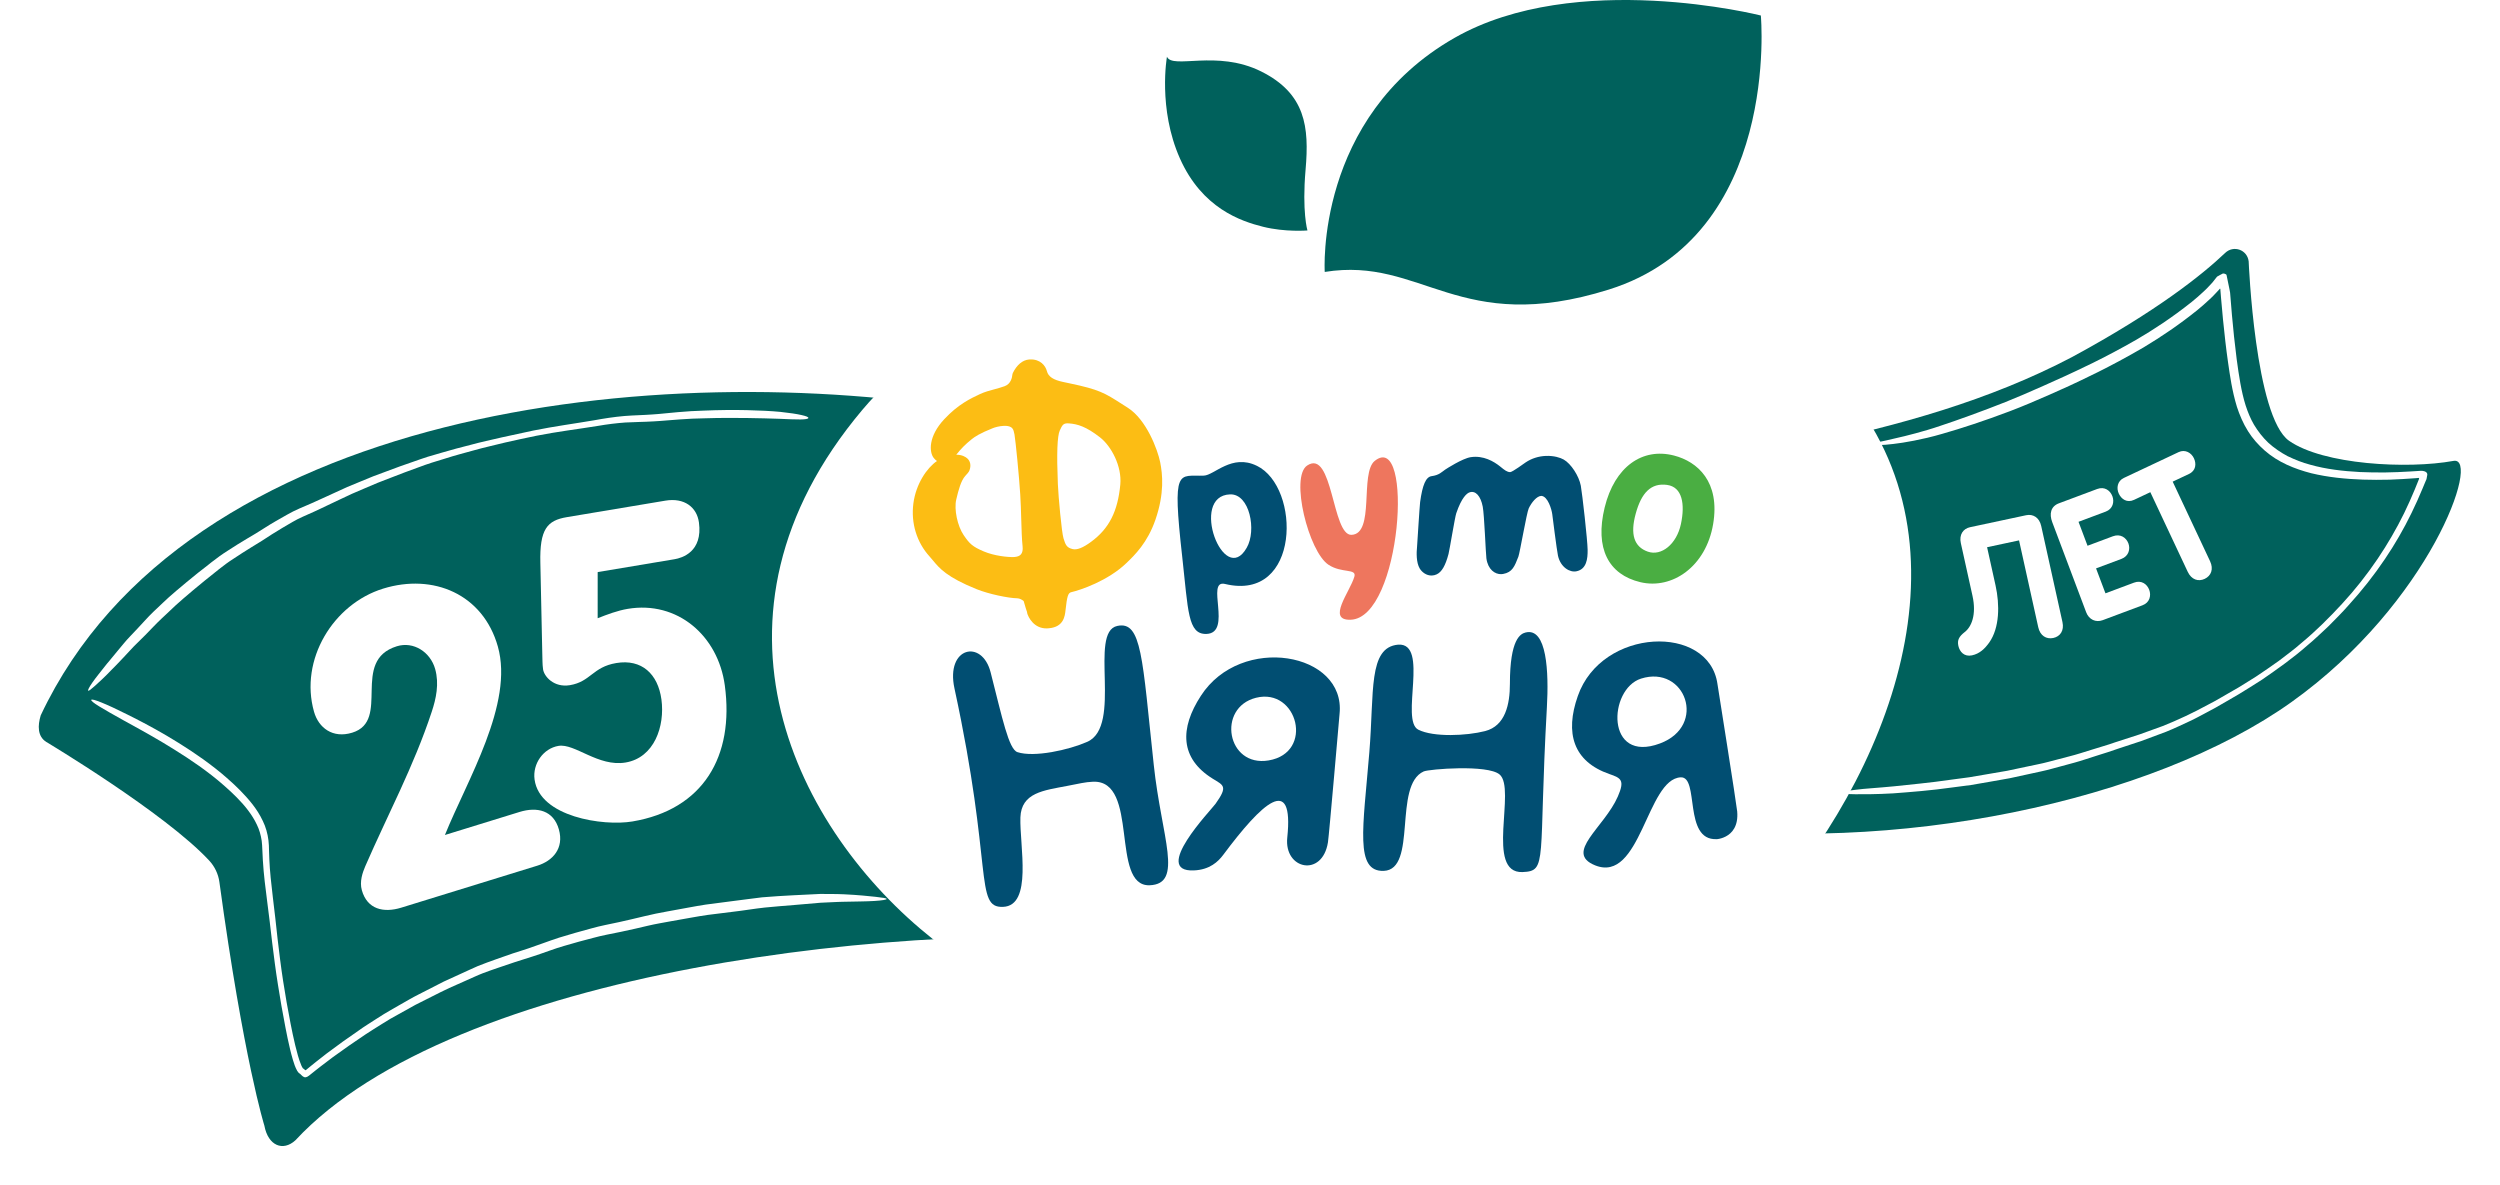<?xml version="1.0" encoding="UTF-8"?>
<svg id="_Слой_5_копия_" data-name="Слой 5 (копия)" xmlns="http://www.w3.org/2000/svg" xmlns:xlink="http://www.w3.org/1999/xlink" viewBox="0 0 451.92 214.168">
  <defs>
    <style>
      .cls-1 {
        fill: #4aae42;
      }

      .cls-2 {
        filter: url(#drop-shadow-1);
      }

      .cls-2, .cls-3, .cls-4 {
        fill: #00615c;
      }

      .cls-3 {
        filter: url(#drop-shadow-2);
      }

      .cls-5, .cls-6 {
        fill: #fff;
      }

      .cls-7 {
        fill: #014e72;
      }

      .cls-6 {
        filter: url(#drop-shadow-3);
      }

      .cls-8 {
        fill: #fcbd14;
      }

      .cls-9 {
        fill: #ee765e;
      }
    </style>
    <filter id="drop-shadow-1" x="0" y="63.928" width="270.24" height="150.24" filterUnits="userSpaceOnUse">
      <feOffset dx="0" dy="2.268"/>
      <feGaussianBlur result="blur" stdDeviation="2.268"/>
      <feFlood flood-color="#518196" flood-opacity=".75"/>
      <feComposite in2="blur" operator="in"/>
      <feComposite in="SourceGraphic"/>
    </filter>
    <filter id="drop-shadow-2" x="229.92" y="38.008" width="222" height="119.76" filterUnits="userSpaceOnUse">
      <feOffset dx="0" dy="2.268"/>
      <feGaussianBlur result="blur-2" stdDeviation="2.268"/>
      <feFlood flood-color="#518196" flood-opacity=".75"/>
      <feComposite in2="blur-2" operator="in"/>
      <feComposite in="SourceGraphic"/>
    </filter>
    <filter id="drop-shadow-3" x="129.408" y="34.696" width="226.56" height="177.12" filterUnits="userSpaceOnUse">
      <feOffset dx="0" dy="3.372"/>
      <feGaussianBlur result="blur-3" stdDeviation="3.372"/>
      <feFlood flood-color="#518196" flood-opacity="1"/>
      <feComposite in2="blur-3" operator="in"/>
      <feComposite in="SourceGraphic"/>
    </filter>
  </defs>
  <g>
    <g>
      <path class="cls-2" d="M47.79,201.21c.683,3.655,3.373,4.7,5.606,2.655,28.36-30.575,110.601-40.497,158.939-35.774,9.958-.217,20.408,3.205,30.051,1.174,10.933-12.326,10.82-32.191,17.09-47.444,1.265-9.754,5.182-20.15,3.257-29.888-28.029-9.303-56.969-16.043-86.259-19.922-57.253-9.816-142.917-.562-169.114,55.037-.56,1.857-.596,3.798,1.013,4.808,0,0,21.453,12.834,29.441,21.436.998,1.075,1.647,2.432,1.845,3.885,4.399,32.216,8.131,44.033,8.131,44.033Z"/>
      <path class="cls-5" d="M16.498,126.511c.091-.146.725.029,1.865.487,1.137.457,2.767,1.212,4.737,2.202,1.93.963,4.371,2.223,7.074,3.814,2.695,1.605,5.708,3.496,8.778,5.908.76.599,1.527,1.227,2.278,1.905.729.641,1.474,1.327,2.206,2.077,1.458,1.509,2.983,3.191,4.055,5.461.56,1.124.888,2.344,1.037,3.547l.077.903.023.849c.02.564.04,1.122.06,1.676.09,2.16.344,4.457.636,6.891.144,1.218.292,2.469.444,3.756.136,1.242.274,2.493.413,3.754.296,2.505.601,5.047.999,7.601.398,2.554.836,5.13,1.347,7.704.252,1.288.521,2.577.827,3.854.315,1.264.636,2.574,1.121,3.711.073.158.159.341.234.435l.053.08c.005.002.002-.006.002-.006,0,0,.006-.023-.057.076-.021.036-.041.074-.057.113l-.012.03-.006.015-.001.004c-.105.211.142-.285.117-.234l.001 0.0.004.002.028.015.111.065c.091.063.074.054.099.075.072.058.114.152.204.184.098.008.158-.09.232-.138l.79-.648.936-.755,1.897-1.484,2.917-2.146c.955-.668,1.92-1.342,2.896-2.024.975-.712,2.009-1.328,3.01-1.988,1.024-.656,2.073-1.329,3.096-1.89,1.029-.587,2.053-1.172,3.072-1.754,1.015-.589,2.073-1.083,3.099-1.625,1.033-.528,2.059-1.053,3.078-1.575,1.041-.476,2.074-.949,3.099-1.417,1.027-.464,2.038-.945,3.055-1.385,1.113-.446,2.269-.867,3.322-1.239,1.063-.372,2.074-.726,3.029-1.06.962-.317,1.883-.581,2.734-.879,1.854-.617,3.698-1.343,5.592-1.955,1.883-.575,3.877-1.157,5.73-1.645,1.832-.528,3.561-.819,5.129-1.169,3.053-.658,5.948-1.47,8.724-1.929,2.693-.479,5.016-.943,6.926-1.235,1.917-.25,3.404-.443,4.398-.573,1.935-.224,3.857-.529,5.809-.744,1.943-.165,3.969-.284,5.636-.371,1.723-.085,3.343-.165,4.846-.239.751-.012,1.474.008,2.167.009.367.005.726.011,1.077.016.362.012.713.024,1.048.035,2.666.125,4.464.328,5.748.46,1.266.142,1.986.25,1.989.385.006.129-.768.276-2.211.362-1.432.096-3.521.097-5.809.151-.28.009-.567.019-.862.028-.305.014-.616.028-.936.042-.686.034-1.404.05-2.148.101-1.489.128-3.093.266-4.8.414-1.764.143-3.38.27-5.245.453-1.85.194-3.882.555-6.087.804-.969.121-2.408.3-4.26.531-1.847.261-4.085.704-6.683,1.149-1.253.241-2.644.456-4.137.809-1.492.357-3.11.732-4.861,1.097-1.709.356-3.428.654-5.093,1.118-1.673.423-3.291.875-5.121,1.413-1.815.51-3.688,1.269-5.739,1.924-1.092.347-2.165.688-3.212,1.02-1.035.35-2.042.691-3.002,1.016-.966.328-1.899.654-2.785.991-1.011.388-1.993.87-3.005,1.306-1.013.451-2.034.905-3.063,1.363-1.03.456-2.027,1-3.052,1.501-1.02.513-2.046,1.03-3.078,1.55-1.009.562-2.024,1.127-3.043,1.695l-1.508.842-1.477.908c-.982.625-1.983,1.229-2.959,1.876-.983.67-1.984,1.351-3.001,2.044-.975.695-1.952,1.391-2.93,2.088-.708.517-1.396,1.06-2.096,1.588-.351.263-.696.533-1.037.81l-1.167.935c-.198.156-.388.258-.595.306-.239.038-.427-.081-.597-.21-.088-.07-.177-.156-.264-.248-.036-.037-.101-.109-.126-.129-.013-.011-.024-.016-.034-.023-.08-.051-.271-.193-.344-.287l-.188-.268c-.385-.69-.572-1.326-.777-1.981-.192-.651-.364-1.302-.519-1.953-.312-1.302-.58-2.605-.83-3.907-.51-2.601-.956-5.193-1.361-7.767-.416-2.572-.732-5.132-1.048-7.656-.148-1.262-.294-2.516-.44-3.76-.147-1.172-.297-2.36-.449-3.567-.311-2.411-.632-4.876-.786-7.47-.092-1.234-.076-2.511-.208-3.524-.16-1.05-.441-2.05-.882-2.933-.833-1.773-2.165-3.435-3.619-4.896-.732-.736-1.496-1.453-2.287-2.141-.754-.67-1.523-1.298-2.289-1.896-3.033-2.364-6.045-4.229-8.719-5.85-2.689-1.606-5.068-2.89-7.126-4.029-2-1.115-3.492-1.955-4.487-2.572-.992-.613-1.485-1.016-1.394-1.163Z"/>
      <path class="cls-5" d="M146.13,75.551c-.026.169-.516.263-1.419.274-.9.005-2.214-.043-3.824-.119-1.576-.059-3.58-.105-5.868-.143-2.289-.028-4.877-.036-7.707.055-.703.021-1.42.041-2.152.063-.701.042-1.43.086-2.184.131-1.514.087-3.098.275-4.845.361-1.756.111-3.439.104-5.069.201-1.585.112-3.274.317-5.051.626-.889.145-1.804.292-2.749.422-.908.135-1.824.271-2.747.407-1.837.26-3.69.589-5.559.945-1.866.367-3.739.801-5.627,1.217-1.876.473-3.781.882-5.661,1.414-1.701.476-3.415.913-5.095,1.456l-2.524.777c-.815.243-1.614.563-2.431.854-.825.303-1.648.604-2.468.905-.828.318-1.673.644-2.465.948-.804.311-1.605.621-2.401.929-.786.334-1.567.665-2.344.995-.775.333-1.546.664-2.311.992-.76.339-1.501.706-2.243,1.053-.74.351-1.475.7-2.203,1.045-.789.369-1.586.773-2.33,1.101-1.492.682-2.868,1.23-3.998,1.907-1.234.713-2.475,1.446-3.701,2.219-1.196.793-2.467,1.606-3.668,2.315-1.187.716-2.243,1.428-3.225,2.066-1.927,1.217-3.561,2.685-5.179,3.933-3.082,2.514-5.271,4.42-6.304,5.447-1.03.969-2.074,1.92-3.059,2.951-.969,1.033-2.013,2.069-2.882,2.915-.912.863-1.667,1.769-2.431,2.551-.377.396-.739.777-1.086,1.143-.186.192-.368.38-.546.564-.184.189-.375.364-.54.542-1.335,1.411-2.335,2.298-3.043,2.944-.707.63-1.134.975-1.245.897-.107-.073.141-.601.757-1.479.605-.876,1.59-2.075,2.64-3.409.135-.159.272-.321.414-.488.144-.175.291-.354.441-.538.325-.394.664-.805,1.018-1.233.724-.84,1.447-1.802,2.339-2.712.906-.955,1.739-1.827,2.678-2.862.921-1.039,2.057-2.075,3.26-3.212,1.04-1.021,3.228-2.886,6.286-5.361,1.528-1.134,3.243-2.68,5.516-4.093,1.101-.699,2.185-1.416,3.303-2.06,1.118-.64,2.182-1.297,3.379-2.066,1.182-.761,2.495-1.493,3.892-2.287,1.48-.867,3.037-1.452,4.416-2.064.698-.298,1.362-.61,2.001-.905.731-.334,1.469-.671,2.214-1.011.749-.342,1.504-.688,2.265-1.035.773-.32,1.552-.642,2.335-.966.784-.322,1.574-.647,2.367-.973.804-.299,1.613-.6,2.425-.902.8-.297,1.603-.596,2.409-.895.816-.285,1.635-.571,2.457-.859.835-.29,1.682-.596,2.554-.873l2.567-.749c1.699-.517,3.426-.952,5.149-1.395,1.895-.524,3.817-.917,5.712-1.37,1.901-.427,3.795-.839,5.674-1.229,1.885-.361,3.753-.718,5.608-.993.926-.146,1.844-.291,2.756-.434.862-.129,1.733-.27,2.615-.426,1.765-.324,3.575-.607,5.484-.775,1.852-.145,3.531-.16,5.04-.279,1.5-.086,3.081-.296,4.638-.418l2.357-.178c.758-.048,1.503-.064,2.231-.096,2.879-.124,5.517-.14,7.849-.089,2.333.056,4.343.151,6.083.317,1.693.182,2.948.372,3.795.568.844.189,1.283.359,1.257.529Z"/>
    </g>
    <g>
      <path class="cls-3" d="M236.79,136.658c.784,2.527,4.204,2.875,6.443,3.106,19.91,1.742,39.742,4.272,59.526,7.091,39.322,5.621,86.293-4.215,111.522-22.251,25-17.872,34.273-44.473,29.237-43.557-8.381,1.524-23.551.686-29.719-3.628-6.169-4.313-7.312-32.441-7.312-32.441-.251-2.101-2.721-2.982-4.247-1.529-4.121,3.924-12.38,10.552-27.692,18.833-14.929,7.842-31.382,12.405-47.824,15.832-75.175,16.619-87.547-19.466-86.099,31.83-.892,4.941-.702,9.93-1.204,14.897-.567,3.971-2.91,7.752-2.629,11.816Z"/>
      <path class="cls-5" d="M333.03,143.309c.008-.172.859-.362,2.47-.552,1.605-.211,3.968-.331,6.855-.615,2.821-.31,6.415-.619,10.486-1.218,1.02-.136,2.073-.276,3.158-.42,1.078-.184,2.188-.374,3.327-.569,1.14-.196,2.309-.396,3.507-.602,1.189-.251,2.406-.509,3.65-.772,1.231-.277,2.506-.49,3.775-.835,1.22-.319,2.489-.652,3.799-.995,1.322-.326,2.645-.773,4.028-1.197,1.377-.443,2.828-.827,4.303-1.359,1.5-.485,2.966-.959,4.408-1.426,1.424-.515,2.821-1.02,4.194-1.516,2.646-1.059,5.414-2.348,8.25-3.897,1.446-.721,2.849-1.617,4.342-2.446,1.447-.787,2.817-1.726,4.247-2.592,1.385-.916,2.76-1.872,4.132-2.849,1.327-1.036,2.715-2.014,3.985-3.151,2.627-2.169,5.076-4.597,7.42-7.141,2.348-2.543,4.508-5.289,6.465-8.182,1.766-2.619,3.356-5.358,4.749-8.188.683-1.421,1.338-2.852,1.937-4.31.219-.543.439-1.088.661-1.636.039-.129.125-.244.129-.371-.07-.141-.256-.039-.375-.051l-.227.022c-1.557.13-3.17.2-4.749.271-1.611.037-3.262.046-4.812-.011-3.145-.11-6.281-.416-9.33-1.151-3.021-.776-6.02-1.994-8.398-4.078-1.179-1.031-2.229-2.212-3.041-3.518-.892-1.406-1.545-2.975-2.013-4.417-.892-2.933-1.249-5.613-1.596-7.984-.368-2.571-.659-5.171-.918-7.784-.117-1.293-.238-2.62-.358-3.937-.033-.405-.065-.808-.098-1.206l-.02-.303c.018-.12-.054-.173-.101-.117-.045.052-.09.103-.125.143-.034.038-.077.093-.109.119-.171.182-.339.362-.506.54-.358.399-.727.762-1.102,1.1-.725.708-1.469,1.312-2.173,1.91-3.254,2.627-6.564,4.861-9.765,6.783-6.273,3.658-11.091,5.846-13.49,6.975-2.348,1.062-4.693,2.118-7.091,3.116-2.375,1.008-4.889,1.948-6.973,2.683-2.151.771-4.193,1.434-6.093,2.03-.954.284-1.871.557-2.75.819-.469.13-.927.257-1.375.382-.463.128-.918.235-1.347.338-3.442.81-5.829,1.109-7.535,1.253-1.688.131-2.645.043-2.654-.08-.013-.141.968-.3,2.812-.706,1.829-.405,4.511-1.022,7.406-1.883.354-.109.716-.221,1.088-.336.383-.125.775-.253,1.176-.385.859-.293,1.757-.598,2.69-.916,1.862-.656,3.866-1.37,5.983-2.18,2.189-.827,4.185-1.612,6.462-2.594,2.266-.961,4.746-2.09,7.421-3.296,2.336-1.088,6.997-3.18,13.023-6.645,2.901-1.697,6.313-3.895,9.947-6.795.736-.605,1.463-1.216,2.141-1.867.357-.312.674-.652.993-.99l.591-.631.855-1.08c.362-.188.741-.438,1.07-.577.126-.013.368.043.512.135.162.042.151.262.202.462l.24,1.172c.137.74.385,1.666.373,2.151.095,1.157.193,2.344.297,3.608.225,2.491.491,5.148.855,7.958.405,2.988.828,5.857,1.616,8.358.404,1.251.894,2.43,1.505,3.479.714,1.185,1.567,2.295,2.584,3.262,1.041.954,2.226,1.76,3.502,2.44,1.306.623,2.665,1.18,4.105,1.551,2.859.805,5.894,1.159,8.96,1.318,1.512.058,3.033.098,4.564.077,1.537-.031,3.081-.08,4.629-.183.598-.038,1.198-.075,1.824-.115.219-.013.408.02.566.063.156.054.278.07.417.202.328.288.134.633.09.99l-.052.265-.138.313-.249.593-.326.787c-.622,1.471-1.261,2.951-1.978,4.395-1.402,2.883-3.013,5.673-4.812,8.333-1.978,2.945-4.183,5.723-6.548,8.323-1.152,1.328-2.41,2.551-3.63,3.799-1.28,1.185-2.519,2.408-3.858,3.505-2.594,2.295-5.406,4.267-8.185,6.186-1.427.901-2.834,1.814-4.262,2.665-1.368.77-2.719,1.612-4.13,2.392-1.428.75-2.849,1.558-4.339,2.288-1.504.698-3.026,1.432-4.624,2.08-1.564.583-3.055,1.139-4.473,1.668-1.437.474-2.799.923-4.092,1.35-1.271.463-2.602.866-3.941,1.291-1.342.412-2.679.896-4.033,1.262-1.362.369-2.733.741-4.102,1.111-1.316.369-2.632.618-3.91.906-1.266.275-2.504.545-3.714.808-1.219.216-2.408.426-3.568.632-1.16.201-2.29.396-3.388.586-1.104.145-2.176.285-3.214.421-4.149.591-7.749.854-10.872,1.092-3.044.181-5.319.163-6.864.162-1.54-.019-2.36-.098-2.352-.271Z"/>
    </g>
    <path class="cls-5" d="M108.039,111.759c1.723-.68,3.593-1.39,5.442-1.699,8.954-1.5,16.318,4.823,17.54,13.83,1.744,12.855-3.915,22.462-16.715,24.606-5.252.882-16.755-.812-17.675-7.588-.385-2.847,1.584-5.617,4.32-6.076,2.961-.496,7.18,3.835,12.136,3.004,5.179-.868,7.134-6.547,6.477-11.397-.628-4.617-3.572-7.352-8.159-6.583-4.291.719-4.612,3.369-8.385,4.001-2.885.483-4.678-1.579-4.856-2.887-.136-1.002-.091-1.794-.133-2.651l-.353-16.553c-.148-6.116,1.229-7.684,4.78-8.281l17.83-2.985c3.404-.57,5.682,1.175,6.057,3.946.721,5.309-3.063,6.417-4.396,6.64l-13.908,2.329-.002,8.346Z"/>
    <path class="cls-5" d="M93.895,146.782c3.239-.998,6.162-.28,7.132,3.15.969,3.43-1.112,5.694-3.906,6.557l-24.581,7.586c-3.239.998-6.16.281-7.13-3.149-.445-1.567.134-3.203.615-4.326,4.022-9.263,8.749-18.016,12.023-27.945.775-2.344,1.373-5.044.613-7.728-.864-3.057-3.901-5.038-6.92-4.105-8.462,2.612-1,13.44-8.065,15.62-3.533,1.091-6.089-.876-6.912-3.784-2.656-9.393,3.459-19.465,12.508-22.259,9.054-2.793,18.047.998,20.722,10.464,2.93,10.361-5.567,24.171-9.568,34.077l13.467-4.157Z"/>
    <g>
      <path class="cls-5" d="M368.985,95.077c-.341-1.545-1.493-2.203-2.72-1.942l-10.154,2.169c-1.223.261-1.995,1.332-1.654,2.879l2.105,9.519c.766,3.461-.217,5.645-1.394,6.545-1.015.8-1.395,1.429-1.157,2.512.232,1.051,1.054,2.007,2.457,1.709,1.398-.299,2.327-1.21,3.122-2.319,1.884-2.668,1.913-6.817,1.143-10.31l-1.53-6.921,5.776-1.234,3.471,15.7c.341,1.545,1.468,2.211,2.721,1.942,1.255-.269,1.995-1.332,1.654-2.879l-3.84-17.368Z"/>
      <path class="cls-5" d="M385.761,105.323l-5.162,1.931-1.699-4.507,4.578-1.712c1.34-.5,1.648-1.801,1.268-2.808-.393-1.038-1.442-1.796-2.81-1.284l-4.577,1.712-1.629-4.329,4.91-1.838c1.313-.491,1.593-1.78,1.212-2.787-.391-1.036-1.413-1.806-2.752-1.305l-6.92,2.589c-1.48.552-1.764,1.91-1.205,3.392l6.141,16.311c.502,1.332,1.759,1.878,2.985,1.419l7.201-2.694c1.312-.489,1.588-1.778,1.21-2.787-.389-1.036-1.411-1.806-2.752-1.303Z"/>
      <path class="cls-5" d="M399.511,101.451l-6.759-14.385,2.937-1.384c1.294-.61,1.361-1.867.903-2.842-.47-1.003-1.6-1.659-2.76-1.114l-9.914,4.675c-1.159.544-1.376,1.838-.903,2.839.457.975,1.466,1.725,2.76,1.114l2.937-1.384,6.757,14.386c.673,1.434,1.912,1.83,3.07,1.284,1.159-.547,1.646-1.754.972-3.189Z"/>
    </g>
  </g>
  <g>
    <g>
      <path class="cls-6" d="M236.772,49.334c-11.533-.288-56.438-7.694-80.904,21.402-31.499,37.457-11.938,76.064,12.752,95.645,17.507,13.885,57.945,33.072,82.211,31.646,23.394-1.377,63.264-25.902,79.461-51.254,19.58-30.645,25.632-71.781-15.232-94.765-38.937-21.902-65.49-2.352-78.289-2.673"/>
      <path class="cls-7" d="M218.094,114.594c-3.408.113-3.291-4.202-4.383-13.915-1.85-16.472-.682-14.518,3.902-14.701,1.887-.062,5.055-3.987,9.56-1.787,8.009,3.828,7.951,24.672-5.726,21.372-3.59-.866,1.391,8.85-3.353,9.032M222.361,89.367c-7.44.25-1.11,16.938,3.008,9.646,1.813-3.138.536-9.775-3.008-9.646"/>
      <path class="cls-9" d="M244.15,112.028c-4.413.155-.093-5.081.682-7.803.421-1.507-2.3-.555-4.683-2.136-3.59-2.361-6.977-15.864-3.855-17.94,4.666-3.104,4.483,12.656,8.01,12.533,4.278-.15,1.468-11.161,4.204-13.368,7.079-5.655,4.872,28.412-4.358,28.714"/>
      <path class="cls-7" d="M271.393,103.79c-1.147.04-2.427-.831-2.701-2.859-.119-.889-.372-7.808-.658-9.332-.37-1.938-1.305-2.964-2.373-2.599-.477.158-1.421.863-2.417,3.788-.242.71-1.205,6.621-1.396,7.352-.563,2.126-1.226,3.264-2.152,3.69-.277.128-.568.2-.863.207-.984.035-1.817-.626-2.203-1.293-.614-1.052-.596-2.752-.465-3.995.016-.149.458-7.322.547-7.978.426-3.125,1.043-4.556,2.073-4.697,1.393-.191,1.819-.749,2.466-1.187.205-.137,3.106-2.019,4.62-2.247,2.28-.34,4.162.765,5.305,1.684.849.696,1.24.996,1.808,1.024.423-.014,2.503-1.559,2.808-1.761,1.08-.724,2.357-1.128,3.697-1.173,1.405-.049,2.562.307,3.176.658,1.319.747,2.766,2.962,3.097,4.739.258,1.417,1.214,9.869,1.231,11.598.021,1.601-.191,3.485-2.012,3.86-1.18.254-2.866-.686-3.348-2.806-.209-.935-1.035-7.517-1.035-7.517-.112-.854-.791-3.227-1.973-3.306h-.005c-.826.03-1.77,1.186-2.275,2.261-.37.784-1.601,8.017-1.871,8.729-.682,1.759-1.091,2.82-2.745,3.122-.112.023-.223.035-.333.037"/>
      <path class="cls-8" d="M189.295,113.594h-.002c-2.389.081-3.439-2.033-3.643-2.857l.035-.009c-.149-.386-.335-1.026-.64-2.078-.272-.221-.703-.491-1.182-.5-1.559-.026-5.088-.749-7.305-1.638-5.421-2.185-6.745-3.79-7.915-5.209-.195-.235-.386-.468-.596-.696-2.336-2.555-3.406-6.058-2.936-9.616.461-3.511,2.44-6.414,4.262-7.654-.219-.149-.421-.337-.596-.568-.81-1.04-1.007-3.869,1.922-7.001,2.501-2.685,4.795-3.755,6.468-4.539.842-.391,1.733-.63,2.594-.861.614-.168,1.236-.333,1.852-.561,1.135-.412,1.349-1.601,1.389-2.092l.074-.272c.728-1.482,1.764-2.352,2.915-2.455l.214-.014c1.831-.06,2.783,1.11,3.043,2.126.251.975,1.149,1.573,2.917,1.943l1.14.242c5.414,1.135,6.363,1.74,9.504,3.748l1.04.663c3.376,2.131,5.419,7.58,5.879,9.883.423,2.154.791,5.57-.861,10.36-1.44,4.178-3.732,6.384-5.249,7.845-3.355,3.227-8.336,4.89-9.976,5.265-.565.126-.756.733-1.028,3.241-.114,1.066-.326,3.05-3.006,3.278-.093.012-.205.021-.314.023M172.865,82.197c1.061,0,1.689.407,1.978.658.579.512.726,1.303.405,2.175-.095.272-.354.561-.763,1.007-.756.826-1.228,2.545-1.629,4.278-.409,1.759.216,4.751,1.338,6.41,1.07,1.58,1.61,2.094,3.648,2.959,1.903.805,4.313,1.047,5.388,1.012l.212-.014c.505-.044.879-.2,1.11-.468.27-.312.372-.798.3-1.44-.14-1.291-.191-3.09-.247-4.99-.042-1.475-.086-3.011-.177-4.399-.195-3.166-.831-9.634-1.04-10.846-.184-1.065-.444-1.21-.696-1.349-.272-.154-.691-.228-1.212-.209-.84.03-1.652.272-1.998.414-2.352.931-3.292,1.573-3.795,1.975-1.284,1.033-1.931,1.726-2.822,2.827M192.909,76.525c-.703.026-.9.335-1.331,1.287-.461.996-.577,4.204-.356,9.532l.009.226c.088,2.168.684,8.678,1.012,9.732.363,1.147.528,1.673,1.631,1.952.805.202,1.873-.216,3.355-1.308,3.25-2.382,4.83-5.481,5.286-10.362.305-3.313-1.629-6.938-3.674-8.527-2.492-1.938-4.046-2.408-5.616-2.522-.119-.009-.221-.012-.316-.009"/>
      <path class="cls-7" d="M288.328,156.421c-5.627-2.283,1.682-6.832,4.126-12.439,1.282-2.94.601-3.327-1.496-4.048-6.578-2.268-8.098-7.418-5.74-14.113,4.312-12.391,23.709-13.103,25.245-2.173.02.145,3.466,21.843,3.567,23.033.462,5.351-4.708,5.049-3.743,5.009-6.043.251-3.055-11.309-6.455-11.173-6.165.267-7.23,19.261-15.505,15.904ZM296.647,122.671c-5.944,1.887-6.455,15.427,3.432,11.719,8.615-3.231,4.533-14.256-3.432-11.719Z"/>
      <path class="cls-7" d="M275.225,157.643c-6.804.257-1.079-15.081-4.151-17.645-2.162-1.834-12.776-.968-13.712-.549-5.572,2.498-1.09,17.736-7.223,17.978-5.251.175-3.749-7.643-2.608-21.427.905-10.932-.249-18.994,5.229-19.472,5.653-.35.299,13.721,3.633,15.379,2.744,1.377,8.696,1.114,12.074.247,3.659-.945,4.476-4.85,4.476-8.537,0-8.144,1.936-9.054,2.823-9.28,3.875-.983,4.222,7.154,3.863,13.489-1.573,27.995.201,29.633-4.403,29.815"/>
      <path class="cls-7" d="M215.794,157.346c-7.687.301,3.131-10.918,3.939-12.049,2.288-3.201,1.436-3.325-.493-4.521-5.977-3.698-5.983-9.116-2.166-14.985,7.242-11.246,26.235-7.88,25.076,3.252-.015.145-1.896,21.961-2.099,23.221-1.007,6.379-7.953,4.928-7.354-.84,1.233-11.705-4.597-6.247-11.579,3.113-.916,1.219-2.425,2.69-5.323,2.808M227.055,126.133c-7.131,1.784-5.293,12.605,2.273,11.328,8.302-1.398,5.235-13.201-2.273-11.328"/>
      <path class="cls-7" d="M181.312,163.932c-5.21.209-1.746-7.061-8.773-39.479-1.637-7.506,4.982-9.003,6.535-2.913,2.137,8.364,3.273,13.905,4.851,14.425,3.014.99,9.281-.394,12.61-1.864,6.463-2.846.194-19.854,5.439-20.953,4.436-.962,4.508,5.798,6.591,25.136,1.399,13.161,5.462,21.512-.77,21.746-7.143.193-1.776-19.059-10.216-18.719-1.464.063-2.481.342-4.688.761-4.203.813-8.274,1.199-8.436,5.695-.155,5.111,2.249,15.965-3.143,16.165"/>
      <path class="cls-1" d="M302.602,82.346c-5.695-1.47-10.723,1.992-12.531,9.39-1.803,7.396.689,12.124,6.451,13.501,5.761,1.377,11.865-2.838,13.157-10.493,1.291-7.652-2.806-11.295-7.077-12.398M303.854,94.742c-.772,3.613-3.525,5.849-5.989,4.976-2.466-.875-3.213-3.085-2.18-6.866,1.033-3.785,2.771-5.593,5.668-5.197,2.759.379,3.276,3.476,2.501,7.087"/>
    </g>
    <g>
      <path class="cls-4" d="M318.304,2.803s-33.463-8.477-55.39,4.053c-25.218,14.411-23.445,42.301-23.445,42.301,17.656-2.84,24.195,11.698,51.366,3.182,31.121-9.755,27.47-49.536,27.47-49.536Z"/>
      <path class="cls-4" d="M210.948,10.249s-1.671,9.357,2.339,18.379c4.01,9.022,11.027,11.362,15.037,12.364,4.01,1.002,8.02.668,8.02.668,0,0-1.003-3.342-.334-11.027.668-7.686,0-13.701-8.02-17.711-8.02-4.01-16.04-.334-17.042-2.673Z"/>
    </g>
  </g>
</svg>